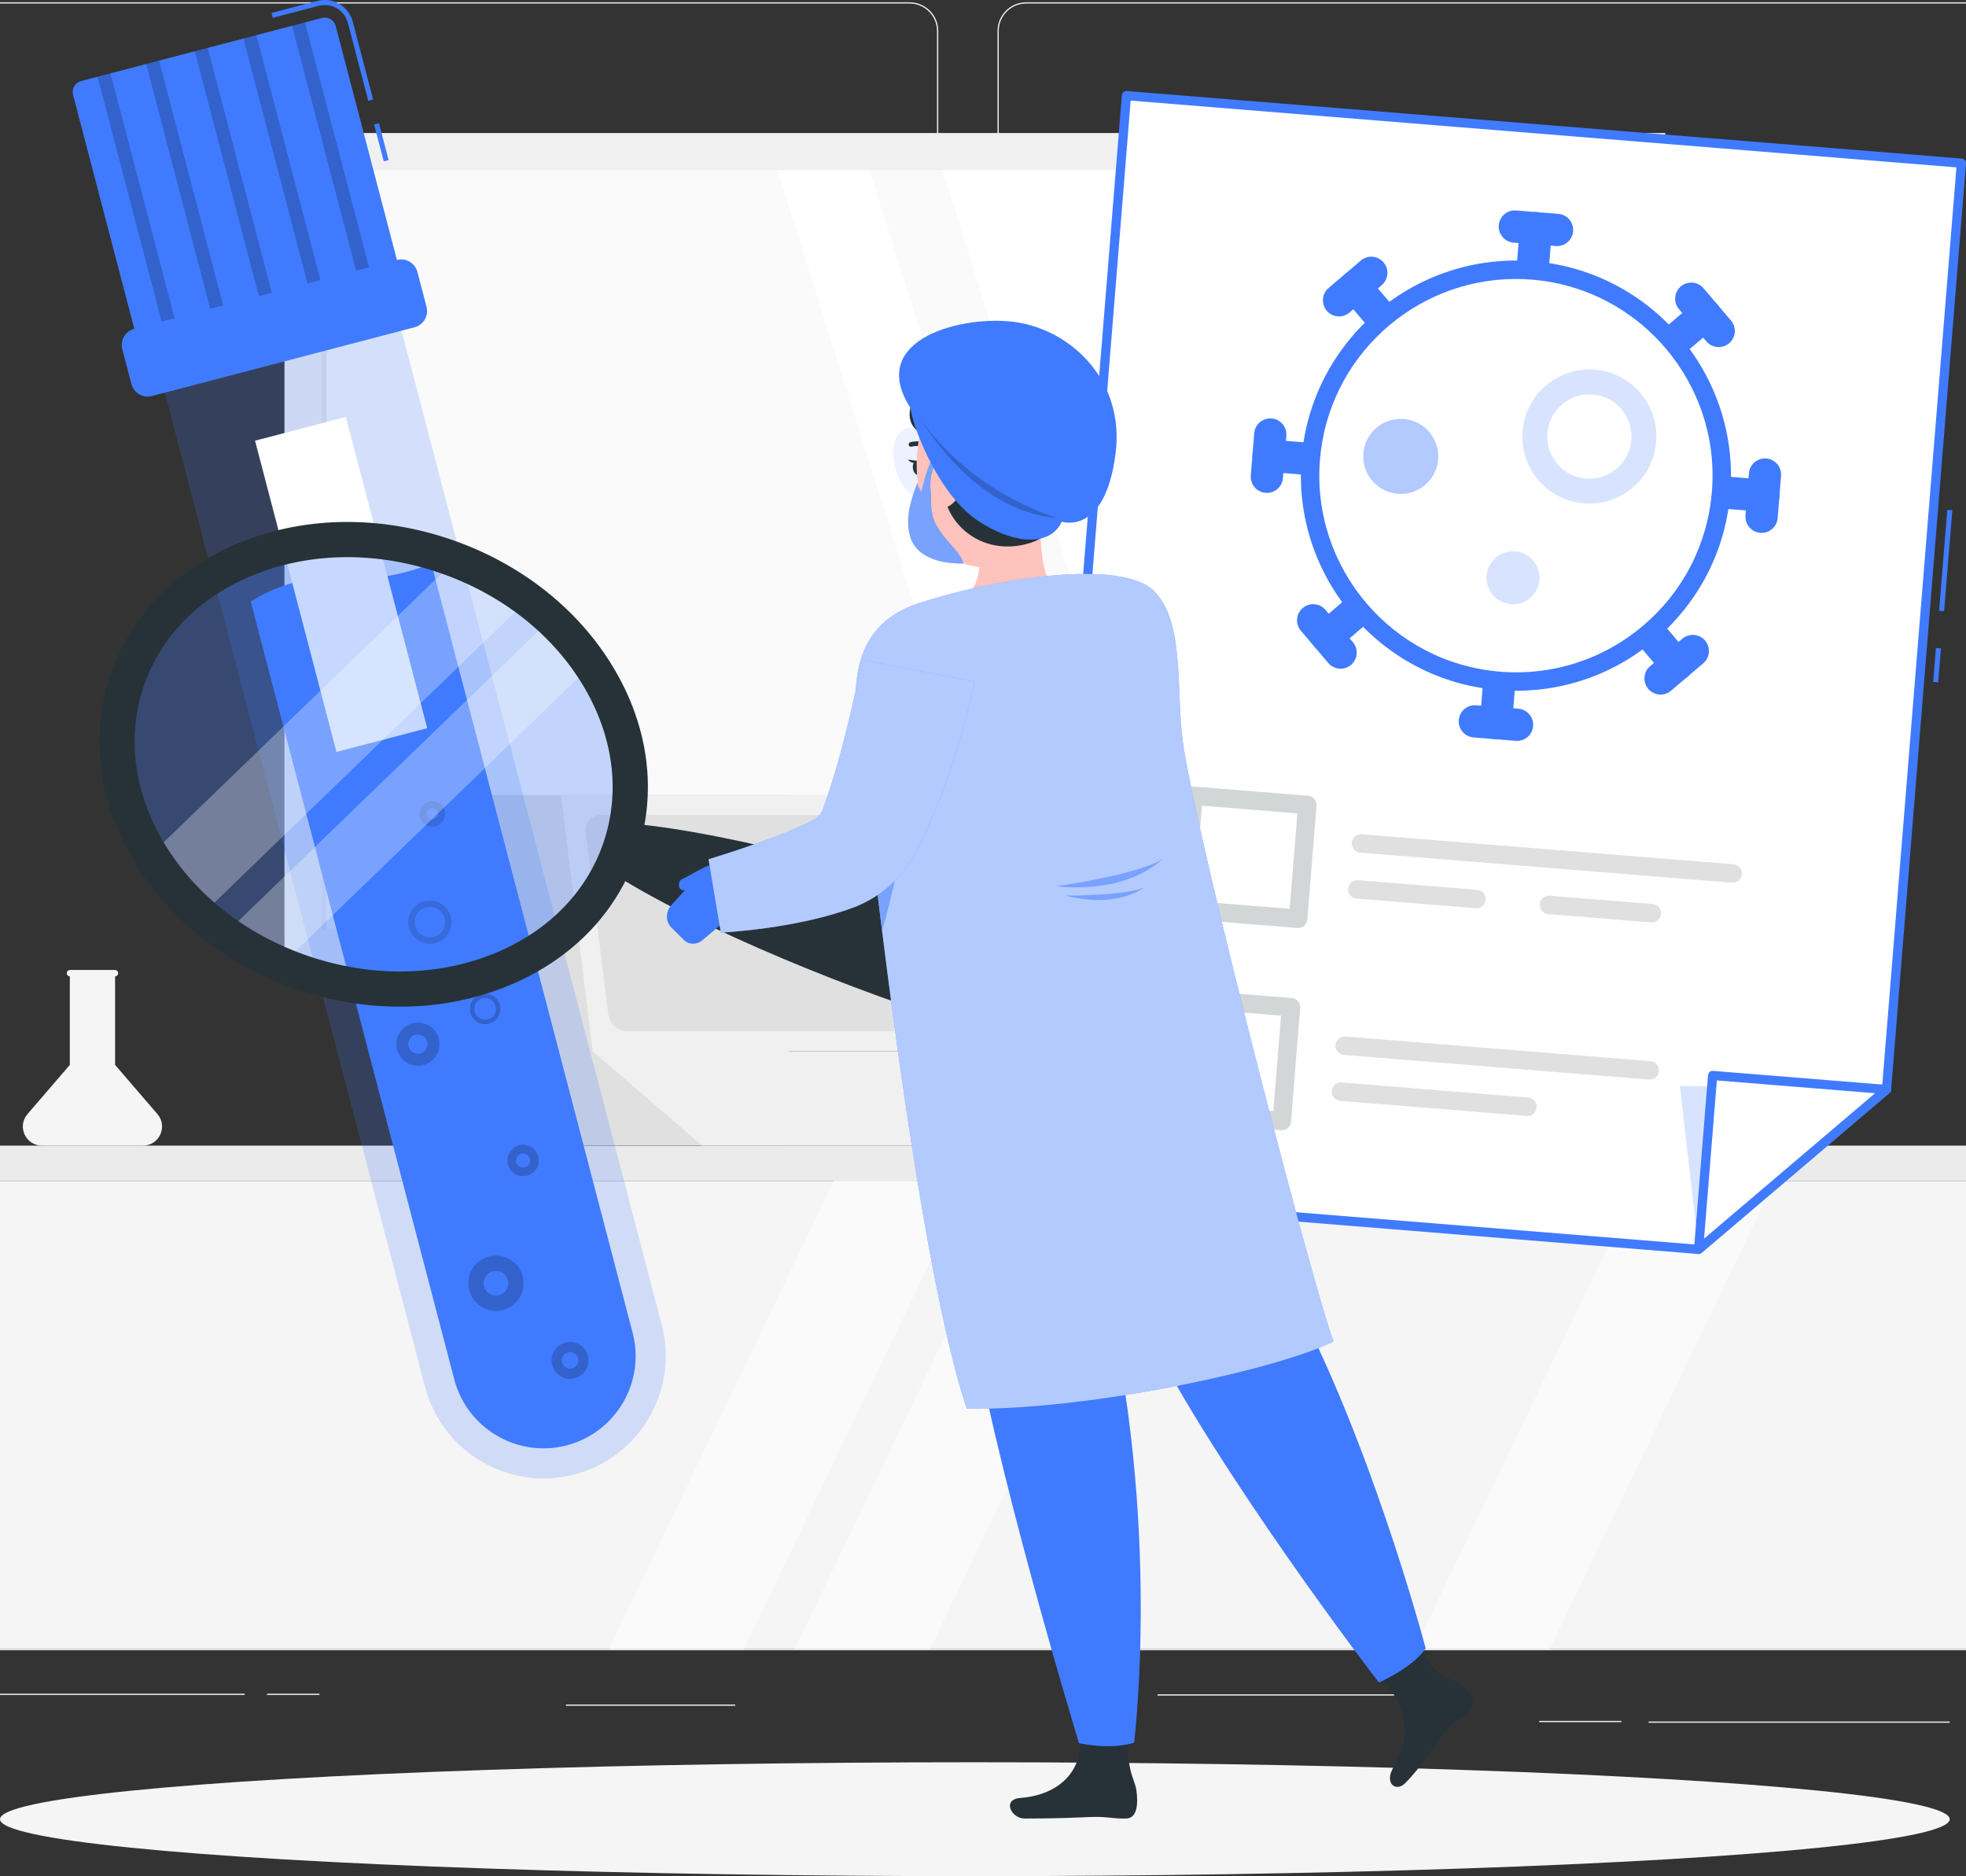 <?xml version="1.0" encoding="UTF-8" standalone="no"?>
<!-- Generator: Adobe Illustrator 27.5.0, SVG Export Plug-In . SVG Version: 6.00 Build 0)  -->

<svg
   version="1.1"
   x="0px"
   y="0px"
   viewBox="0 0 391.015 373.059"
   xml:space="preserve"
   id="svg311"
   width="391.015"
   height="373.059"
   xmlns="http://www.w3.org/2000/svg"
   xmlns:svg="http://www.w3.org/2000/svg"><rect x="0" y="0" width="391.015" height="373.059" fill="#333333" stroke="none"/><defs
   id="defs315" />
<g
   id="Background_Complete"
   transform="translate(-56.111,-54.502)">
	<g
   id="g22">
		<rect
   y="382.398"
   style="fill:#ebebeb"
   width="500"
   height="0.25"
   id="rect2"
   x="0" />
		<g
   id="g16">
			<rect
   x="384"
   y="396.814"
   style="fill:#ebebeb"
   width="59.889"
   height="0.25"
   id="rect4" />
			<rect
   x="286.333"
   y="391.403"
   style="fill:#ebebeb"
   width="52.57"
   height="0.25"
   id="rect6" />
			<rect
   x="362.237"
   y="396.689"
   style="fill:#ebebeb"
   width="16.348"
   height="0.25"
   id="rect8" />
			<rect
   x="56.111"
   y="391.278"
   style="fill:#ebebeb"
   width="48.667"
   height="0.25"
   id="rect10" />
			<rect
   x="109.224"
   y="391.278"
   style="fill:#ebebeb"
   width="10.428"
   height="0.25"
   id="rect12" />
			<rect
   x="168.681"
   y="393.431"
   style="fill:#ebebeb"
   width="33.652"
   height="0.25"
   id="rect14" />
		</g>
		<path
   style="fill:#ebebeb"
   d="M 237.014,337.8 H 43.915 c -3.147,0 -5.708,-2.561 -5.708,-5.708 V 60.66 c 0,-3.147 2.561,-5.708 5.708,-5.708 h 193.099 c 3.146,0 5.707,2.561 5.707,5.708 v 271.432 c 0,3.147 -2.561,5.708 -5.707,5.708 z M 43.915,55.203 c -3.01,0 -5.458,2.448 -5.458,5.458 v 271.432 c 0,3.01 2.448,5.458 5.458,5.458 h 193.099 c 3.009,0 5.457,-2.448 5.457,-5.458 V 60.66 c 0,-3.009 -2.448,-5.458 -5.457,-5.458 H 43.915 Z"
   id="path18" />
		<path
   style="fill:#ebebeb"
   d="M 453.31,337.8 H 260.212 c -3.147,0 -5.707,-2.561 -5.707,-5.708 V 60.66 c 0,-3.147 2.561,-5.708 5.707,-5.708 H 453.31 c 3.148,0 5.708,2.561 5.708,5.708 v 271.432 c 0.001,3.147 -2.56,5.708 -5.708,5.708 z M 260.212,55.203 c -3.009,0 -5.457,2.448 -5.457,5.458 v 271.432 c 0,3.01 2.448,5.458 5.457,5.458 H 453.31 c 3.01,0 5.458,-2.448 5.458,-5.458 V 60.66 c 0,-3.009 -2.448,-5.458 -5.458,-5.458 H 260.212 Z"
   id="path20" />
	</g>
	<rect
   x="46.889"
   y="282.3"
   style="fill:#ebebeb"
   width="406.222"
   height="7.02"
   id="rect24" />
	<g
   id="g70">
		<g
   id="g36">
			
				<rect
   x="112.686"
   y="80.954"
   transform="rotate(180,250,163.792)"
   style="fill:#f0f0f0"
   width="274.628"
   height="165.677"
   id="rect26" />
			
				<rect
   x="174.582"
   y="33.898"
   transform="rotate(90,250,163.792)"
   style="fill:#fafafa"
   width="150.836"
   height="259.788"
   id="rect28" />
			<polygon
   style="fill:#ffffff"
   points="243.599,88.374 290.936,239.21 337.817,239.21 290.481,88.374 "
   id="polygon30" />
			<polygon
   style="fill:#ffffff"
   points="210.792,88.374 258.129,239.21 276.406,239.21 229.07,88.374 "
   id="polygon32" />
			
				<rect
   x="45.159"
   y="163.321"
   transform="rotate(90,120.577,163.792)"
   style="fill:#e6e6e6"
   width="150.836"
   height="0.942"
   id="rect34" />
		</g>
		<rect
   x="50.333"
   y="289.32"
   style="fill:#f5f5f5"
   width="399.333"
   height="93.078"
   id="rect38" />
		<polygon
   style="fill:#fafafa"
   points="214.184,382.398 241.073,382.398 285.816,289.32 258.927,289.32 "
   id="polygon40" />
		<polygon
   style="fill:#fafafa"
   points="337.445,382.398 364.334,382.398 409.077,289.32 382.188,289.32 "
   id="polygon42" />
		<polygon
   style="fill:#fafafa"
   points="177.199,382.398 204.088,382.398 248.83,289.32 221.941,289.32 "
   id="polygon44" />
		<path
   style="fill:#f5f5f5"
   d="M 87.42,276.028 79,266.248 v -17.594 c 0.338,-0.017 0.611,-0.293 0.611,-0.636 0,-0.353 -0.289,-0.642 -0.642,-0.642 h -8.938 c -0.353,0 -0.642,0.289 -0.642,0.642 0,0.342 0.273,0.619 0.611,0.636 v 17.594 l -8.42,9.78 c -2.12,2.46 -0.37,6.27 2.88,6.27 h 20.08 c 3.25,0 5,-3.81 2.88,-6.27 z"
   id="path46" />
		<path
   style="fill:#f5f5f5"
   d="m 301.864,276.028 -8.42,-9.78 V 229.27 c 0.338,-0.017 0.611,-0.294 0.611,-0.636 0,-0.353 -0.289,-0.642 -0.642,-0.642 h -8.938 c -0.353,0 -0.642,0.289 -0.642,0.642 0,0.342 0.273,0.619 0.611,0.636 v 36.978 l -8.42,9.78 c -2.12,2.46 -0.37,6.27 2.88,6.27 h 20.08 c 3.25,0 5,-3.81 2.88,-6.27 z"
   id="path48" />
		<g
   id="g58">
			<polygon
   style="fill:#e0e0e0"
   points="148.833,212.565 213.014,212.565 213.014,282.246 143.333,282.246 "
   id="polygon50" />
			<polygon
   style="fill:#f0f0f0"
   points="167.678,212.565 237.359,212.565 243.681,263.565 174,263.565 "
   id="polygon52" />
			<polygon
   style="fill:#f0f0f0"
   points="195.762,282.3 265.443,282.3 243.681,263.565 174,263.565 "
   id="polygon54" />
			<path
   style="fill:#e0e0e0"
   d="m 177.082,256.162 -4.487,-36.195 c -0.233,-1.879 1.102,-3.402 2.981,-3.402 h 54.876 c 1.879,0 3.591,1.523 3.824,3.402 l 4.487,36.195 c 0.233,1.879 -1.102,3.402 -2.981,3.402 h -54.876 c -1.879,10e-4 -3.591,-1.523 -3.824,-3.402 z"
   id="path56" />
		</g>
		<g
   id="g68">
			<polygon
   style="fill:#e0e0e0"
   points="413.867,224.688 360.844,224.688 360.844,282.255 418.41,282.255 "
   id="polygon60" />
			<polygon
   style="fill:#f0f0f0"
   points="398.299,224.688 340.732,224.688 335.509,266.822 393.075,266.822 "
   id="polygon62" />
			<polygon
   style="fill:#f0f0f0"
   points="375.097,282.3 317.53,282.3 335.509,266.822 393.075,266.822 "
   id="polygon64" />
			<path
   style="fill:#e0e0e0"
   d="m 390.529,260.706 3.707,-29.902 c 0.193,-1.552 -0.91,-2.811 -2.462,-2.811 h -45.336 c -1.552,0 -2.967,1.258 -3.159,2.811 l -3.707,29.902 c -0.192,1.552 0.91,2.811 2.462,2.811 h 45.336 c 1.552,0 2.966,-1.258 3.159,-2.811 z"
   id="path66" />
		</g>
	</g>
</g>
<g
   id="Background_Simple"
   style="display:none"
   transform="translate(-56.111,-54.502)">
	<g
   style="display:inline"
   id="g77">
		<path
   style="fill:#407bff"
   d="m 68.26,223.216 c -60.206,102.659 62.742,201.975 149.564,135.003 27.002,-20.828 24.949,-62.604 56.271,-83.818 31.94,-21.632 77.221,-12.464 110.917,-31.891 C 463.565,197.219 439.158,88.24 357.612,54.709 266.024,17.05 111.383,149.685 68.26,223.216 Z"
   id="path73" />
		<path
   style="opacity:0.9;fill:#ffffff"
   d="m 68.26,223.216 c -60.206,102.659 62.742,201.975 149.564,135.003 27.002,-20.828 24.949,-62.604 56.271,-83.818 31.94,-21.632 77.221,-12.464 110.917,-31.891 C 463.565,197.219 439.158,88.24 357.612,54.709 266.024,17.05 111.383,149.685 68.26,223.216 Z"
   id="path75" />
	</g>
</g>
<g
   id="Shadow_1_"
   transform="translate(-56.111,-54.502)">
	<ellipse
   id="_x3C_Path_x3E__102_"
   style="fill:#f5f5f5"
   cx="250"
   cy="416.238"
   rx="193.889"
   ry="11.323" />
</g>
<g
   id="Sample_Tube"
   transform="translate(-56.111,-54.502)">
	<g
   id="g150">
		<path
   style="opacity:0.2;fill:#407bff"
   d="m 87.001,125.324 53.657,205 c 3.389,12.947 16.755,20.768 29.702,17.379 v 0 c 12.947,-3.389 20.768,-16.755 17.379,-29.702 l -53.658,-205 z"
   id="path82" />
		<path
   style="fill:#407bff"
   d="m 168.842,341.899 c -9.78,2.56 -19.819,-3.314 -22.378,-13.094 L 105.974,174.11 c 0,0 8.185,-5.588 17.736,-4.642 9.551,0.946 18.186,-2.922 18.186,-2.922 l 40.04,152.975 c 2.559,9.779 -3.315,19.818 -13.094,22.378 z"
   id="path84" />
		<g
   id="g90">
			<path
   style="opacity:0.2"
   d="m 143.524,262.125 c 0,2.37 -1.921,4.292 -4.292,4.292 -2.37,0 -4.292,-1.922 -4.292,-4.292 0,-2.37 1.921,-4.292 4.292,-4.292 2.371,0 4.292,1.922 4.292,4.292 z"
   id="path86" />
			<path
   style="fill:#407bff"
   d="m 141.149,262.125 c 0,1.059 -0.858,1.917 -1.917,1.917 -1.059,0 -1.917,-0.858 -1.917,-1.917 0,-1.058 0.858,-1.917 1.917,-1.917 1.059,0 1.917,0.858 1.917,1.917 z"
   id="path88" />
		</g>
		<g
   id="g96">
			<path
   style="opacity:0.2"
   d="m 144.642,216.333 c 0,1.406 -1.139,2.545 -2.545,2.545 -1.406,0 -2.545,-1.139 -2.545,-2.545 0,-1.406 1.139,-2.545 2.545,-2.545 1.406,0 2.545,1.14 2.545,2.545 z"
   id="path92" />
			<path
   style="fill:#407bff"
   d="m 143.234,216.333 c 0,0.628 -0.509,1.137 -1.137,1.137 -0.628,0 -1.137,-0.509 -1.137,-1.137 0,-0.628 0.509,-1.137 1.137,-1.137 0.628,0.001 1.137,0.509 1.137,1.137 z"
   id="path94" />
		</g>
		<g
   id="g102">
			<circle
   style="opacity:0.2"
   cx="154.747"
   cy="309.667"
   r="5.5"
   id="circle98" />
			<circle
   style="fill:#407bff"
   cx="154.747"
   cy="309.667"
   r="2.456"
   id="circle100" />
		</g>
		<g
   id="g108">
			<circle
   style="opacity:0.2"
   cx="160.149"
   cy="285.25"
   r="3.125"
   id="circle104" />
			<path
   style="fill:#407bff"
   d="m 161.545,285.25 c 0,0.771 -0.625,1.396 -1.396,1.396 -0.771,0 -1.396,-0.625 -1.396,-1.396 0,-0.771 0.625,-1.396 1.396,-1.396 0.771,0 1.396,0.625 1.396,1.396 z"
   id="path106" />
		</g>
		<g
   id="g114">
			<circle
   style="opacity:0.2"
   cx="169.489"
   cy="325.007"
   r="3.674"
   id="circle110" />
			<path
   style="fill:#407bff"
   d="m 171.13,325.007 c 0,0.906 -0.734,1.641 -1.641,1.641 -0.907,0 -1.641,-0.734 -1.641,-1.641 0,-0.907 0.735,-1.641 1.641,-1.641 0.906,0 1.641,0.735 1.641,1.641 z"
   id="path112" />
		</g>
		<g
   id="g120">
			<path
   style="opacity:0.2"
   d="m 145.899,237.868 c 0,2.37 -1.921,4.292 -4.292,4.292 -2.37,0 -4.292,-1.921 -4.292,-4.292 0,-2.37 1.921,-4.292 4.292,-4.292 2.371,0 4.292,1.922 4.292,4.292 z"
   id="path116" />
			<path
   style="fill:#407bff"
   d="m 144.642,237.868 c 0,1.676 -1.359,3.035 -3.035,3.035 -1.676,0 -3.035,-1.359 -3.035,-3.035 0,-1.676 1.359,-3.035 3.035,-3.035 1.676,0 3.035,1.359 3.035,3.035 z"
   id="path118" />
		</g>
		<g
   id="g126">
			<path
   style="opacity:0.2"
   d="m 155.635,255.111 c 0,1.676 -1.359,3.035 -3.035,3.035 -1.676,0 -3.035,-1.359 -3.035,-3.035 0,-1.676 1.359,-3.035 3.035,-3.035 1.677,0 3.035,1.359 3.035,3.035 z"
   id="path122" />
			<path
   style="fill:#407bff"
   d="m 154.747,255.111 c 0,1.185 -0.961,2.146 -2.146,2.146 -1.185,0 -2.146,-0.961 -2.146,-2.146 0,-1.185 0.961,-2.146 2.146,-2.146 1.185,0 2.146,0.961 2.146,2.146 z"
   id="path124" />
		</g>
		
			<rect
   x="114.713"
   y="138.758"
   transform="matrix(0.967,-0.253,0.253,0.967,-39.196,36.975)"
   style="fill:#ffffff"
   width="18.667"
   height="64"
   id="rect128" />
		<g
   id="g146">
			
				<rect
   x="131.533"
   y="79.006"
   transform="matrix(0.967,-0.253,0.253,0.967,-16.663,36.136)"
   style="fill:#407bff"
   width="1"
   height="7.58"
   id="rect130" />
			<path
   style="fill:#407bff"
   d="m 129.356,74.542 -4.055,-15.493 c -0.547,-2.088 -2.436,-3.547 -4.593,-3.547 -0.405,0 -0.81,0.052 -1.205,0.155 l -9.132,2.39 -0.253,-0.967 9.132,-2.39 c 0.476,-0.125 0.967,-0.188 1.457,-0.188 2.612,0 4.899,1.766 5.561,4.294 l 4.055,15.493 z"
   id="path132" />
			<path
   style="fill:#407bff"
   d="M 135.986,109.746 83.746,123.42 70.643,73.356 c -0.315,-1.202 0.405,-2.432 1.607,-2.746 l 47.887,-12.534 c 1.202,-0.315 2.432,0.405 2.746,1.607 z"
   id="path134" />
			
				<rect
   x="101.696"
   y="63.463"
   transform="matrix(0.967,-0.253,0.253,0.967,-19.548,29.035)"
   style="opacity:0.2"
   width="2.667"
   height="54"
   id="rect136" />
			
				<rect
   x="111.37"
   y="60.93"
   transform="matrix(0.967,-0.253,0.253,0.967,-18.592,31.403)"
   style="opacity:0.2"
   width="2.667"
   height="54"
   id="rect138" />
			
				<rect
   x="121.045"
   y="58.398"
   transform="matrix(0.967,-0.253,0.253,0.967,-17.637,33.775)"
   style="opacity:0.2"
   width="2.667"
   height="54"
   id="rect140" />
			
				<rect
   x="92.022"
   y="65.995"
   transform="matrix(0.967,-0.253,0.253,0.967,-20.506,26.672)"
   style="opacity:0.2"
   width="2.667"
   height="54"
   id="rect142" />
			
				<rect
   x="82.348"
   y="68.527"
   transform="matrix(0.967,-0.253,0.253,0.967,-21.46,24.301)"
   style="opacity:0.2"
   width="2.667"
   height="54"
   id="rect144" />
		</g>
		<path
   style="fill:#407bff"
   d="m 135.058,106.199 -52.24,13.674 c -1.781,0.466 -2.847,2.288 -2.381,4.069 l 1.815,6.933 c 0.466,1.781 2.288,2.847 4.069,2.381 l 52.24,-13.674 c 1.781,-0.466 2.847,-2.288 2.381,-4.069 l -1.815,-6.933 c -0.466,-1.782 -2.288,-2.847 -4.069,-2.381 z"
   id="path148" />
	</g>
</g>
<g
   id="Test"
   transform="translate(-56.111,-54.502)">
	<g
   id="g231">
		
			<rect
   x="437.756"
   y="186.296"
   transform="matrix(0.081,-0.997,0.997,0.081,219.402,611.452)"
   style="fill:#407bff"
   width="6.784"
   height="1"
   id="rect153" />
		
			<rect
   x="432.763"
   y="165.486"
   transform="matrix(0.081,-0.997,0.997,0.081,241.733,594.016)"
   style="fill:#407bff"
   width="20.135"
   height="1"
   id="rect155" />
		<g
   id="g161">
			<polygon
   style="fill:#ffffff"
   points="393.938,302.934 431.318,271.146 446.209,86.944 280.148,73.519 262.461,292.306 "
   id="polygon157" />
			<path
   style="fill:#407bff"
   d="m 393.944,303.851 c -0.026,0 -0.054,-10e-4 -0.08,-0.003 L 262.387,293.219 c -0.242,-0.02 -0.467,-0.135 -0.624,-0.32 -0.158,-0.185 -0.236,-0.425 -0.216,-0.668 L 279.234,73.444 c 0.041,-0.505 0.49,-0.879 0.987,-0.84 L 446.283,86.03 c 0.505,0.041 0.88,0.483 0.84,0.987 l -14.891,184.202 c -0.02,0.242 -0.134,0.467 -0.32,0.624 l -37.381,31.789 c -0.164,0.141 -0.372,0.217 -0.587,0.219 z M 263.448,291.466 393.633,301.99 430.435,270.693 445.222,87.783 280.988,74.507 Z"
   id="path159" />
		</g>
		<polygon
   style="opacity:0.2;fill:#407bff"
   points="431.318,271.146 390.219,270.418 393.938,302.934 "
   id="polygon163" />
		<g
   id="g169">
			<polygon
   style="fill:#ffffff"
   points="431.318,271.146 396.734,268.35 393.938,302.934 "
   id="polygon165" />
			<path
   style="fill:#407bff"
   d="m 393.944,303.851 c -0.145,10e-4 -0.29,-0.032 -0.424,-0.101 -0.329,-0.169 -0.525,-0.52 -0.496,-0.89 l 2.795,-34.585 c 0.02,-0.242 0.134,-0.467 0.32,-0.624 0.184,-0.157 0.424,-0.236 0.667,-0.215 l 34.585,2.796 c 0.369,0.03 0.685,0.279 0.798,0.632 0.114,0.353 0.004,0.739 -0.278,0.98 l -37.381,31.789 c -0.166,0.142 -0.375,0.216 -0.586,0.218 z m 3.629,-34.514 -2.543,31.466 34.009,-28.922 z"
   id="path167" />
		</g>
		<g
   id="g215">
			<path
   style="fill:#407bff"
   d="m 360.938,111.484 c -0.095,0.001 -0.189,-0.003 -0.285,-0.011 -1.766,-0.143 -3.082,-1.69 -2.939,-3.456 l 0.678,-8.391 c 0.143,-1.766 1.701,-3.08 3.456,-2.939 1.766,0.143 3.081,1.69 2.939,3.456 l -0.678,8.39 c -0.135,1.672 -1.527,2.939 -3.171,2.951 z"
   id="path171" />
			<path
   style="fill:#407bff"
   d="m 365.812,103.433 c -0.095,10e-4 -0.189,-0.003 -0.285,-0.01 l -8.391,-0.678 c -1.766,-0.143 -3.081,-1.69 -2.939,-3.456 0.143,-1.766 1.698,-3.081 3.456,-2.939 l 8.391,0.678 c 1.766,0.143 3.081,1.69 2.939,3.456 -0.135,1.669 -1.526,2.937 -3.171,2.949 z"
   id="path173" />
			<path
   style="fill:#407bff"
   d="m 353.663,201.484 c -0.095,0.001 -0.189,-0.003 -0.285,-0.01 -1.766,-0.143 -3.081,-1.69 -2.939,-3.456 l 0.677,-8.391 c 0.143,-1.766 1.703,-3.08 3.456,-2.939 1.766,0.142 3.081,1.69 2.939,3.455 l -0.677,8.391 c -0.135,1.671 -1.526,2.939 -3.171,2.95 z"
   id="path175" />
			<path
   style="fill:#407bff"
   d="m 357.858,201.823 c -0.095,0.001 -0.19,-0.003 -0.285,-0.011 l -8.391,-0.678 c -1.766,-0.143 -3.082,-1.69 -2.939,-3.456 0.143,-1.766 1.703,-3.081 3.456,-2.939 l 8.391,0.678 c 1.766,0.143 3.082,1.69 2.939,3.456 -0.135,1.671 -1.526,2.939 -3.171,2.95 z"
   id="path177" />
			<path
   style="fill:#407bff"
   d="m 406.835,156.266 c -0.095,0.001 -0.19,-0.003 -0.285,-0.01 l -8.391,-0.678 c -1.766,-0.143 -3.082,-1.69 -2.939,-3.456 0.143,-1.766 1.702,-3.08 3.456,-2.939 l 8.391,0.678 c 1.766,0.143 3.081,1.69 2.939,3.456 -0.135,1.669 -1.527,2.937 -3.171,2.949 z"
   id="path179" />
			<path
   style="fill:#407bff"
   d="m 406.496,160.461 c -0.095,10e-4 -0.189,-0.003 -0.285,-0.01 -1.766,-0.143 -3.082,-1.69 -2.939,-3.456 l 0.678,-8.391 c 0.143,-1.766 1.697,-3.081 3.456,-2.939 1.766,0.143 3.081,1.69 2.939,3.456 l -0.678,8.391 c -0.135,1.67 -1.527,2.937 -3.171,2.949 z"
   id="path181" />
			<path
   style="fill:#407bff"
   d="m 316.834,148.99 c -0.095,0.001 -0.19,-0.003 -0.285,-0.011 l -8.39,-0.678 c -1.766,-0.143 -3.081,-1.69 -2.939,-3.456 0.143,-1.766 1.699,-3.08 3.456,-2.939 l 8.39,0.678 c 1.766,0.143 3.081,1.69 2.939,3.456 -0.135,1.671 -1.526,2.939 -3.171,2.95 z"
   id="path183" />
			<path
   style="fill:#407bff"
   d="m 308.105,152.507 c -0.095,0.001 -0.19,-0.003 -0.285,-0.01 -1.766,-0.143 -3.081,-1.69 -2.939,-3.456 l 0.679,-8.391 c 0.143,-1.766 1.697,-3.081 3.456,-2.939 1.766,0.143 3.081,1.69 2.939,3.456 l -0.678,8.391 c -0.136,1.67 -1.527,2.937 -3.172,2.949 z"
   id="path185" />
			<path
   style="fill:#407bff"
   d="m 331.117,121.103 c -0.916,0.007 -1.829,-0.377 -2.468,-1.129 l -5.454,-6.413 c -1.148,-1.349 -0.985,-3.374 0.365,-4.522 1.349,-1.148 3.375,-0.984 4.521,0.365 l 5.454,6.413 c 1.148,1.349 0.985,3.374 -0.365,4.522 -0.597,0.508 -1.326,0.759 -2.053,0.764 z"
   id="path187" />
			<path
   style="fill:#407bff"
   d="m 322.457,117.417 c -0.916,0.007 -1.829,-0.377 -2.468,-1.13 -1.148,-1.35 -0.984,-3.374 0.365,-4.522 l 6.412,-5.453 c 1.349,-1.148 3.375,-0.984 4.521,0.365 1.148,1.35 0.984,3.374 -0.365,4.522 l -6.412,5.453 c -0.597,0.509 -1.327,0.76 -2.053,0.765 z"
   id="path189" />
			<path
   style="fill:#407bff"
   d="m 389.612,189.887 c -0.916,0.007 -1.829,-0.377 -2.468,-1.13 l -5.453,-6.413 c -1.148,-1.35 -0.984,-3.374 0.365,-4.522 1.349,-1.148 3.375,-0.984 4.521,0.366 l 5.453,6.413 c 1.148,1.35 0.984,3.374 -0.365,4.522 -0.597,0.508 -1.327,0.759 -2.053,0.764 z"
   id="path191" />
			<path
   style="fill:#407bff"
   d="m 386.405,192.614 c -0.916,0.007 -1.829,-0.377 -2.468,-1.13 -1.148,-1.35 -0.984,-3.374 0.365,-4.522 l 6.412,-5.453 c 1.349,-1.148 3.375,-0.984 4.521,0.365 1.148,1.35 0.984,3.374 -0.365,4.522 l -6.412,5.453 c -0.596,0.509 -1.326,0.76 -2.053,0.765 z"
   id="path193" />
			<path
   style="fill:#407bff"
   d="m 388.824,125.768 c -0.916,0.007 -1.829,-0.377 -2.468,-1.13 -1.148,-1.35 -0.984,-3.374 0.365,-4.522 l 6.412,-5.453 c 1.349,-1.148 3.375,-0.984 4.521,0.366 1.148,1.35 0.984,3.374 -0.365,4.522 l -6.412,5.453 c -0.597,0.508 -1.327,0.759 -2.053,0.764 z"
   id="path195" />
			<path
   style="fill:#407bff"
   d="m 397.963,123.521 c -0.916,0.007 -1.829,-0.377 -2.468,-1.13 l -5.454,-6.413 c -1.148,-1.349 -0.985,-3.374 0.365,-4.522 1.348,-1.148 3.375,-0.984 4.521,0.365 l 5.454,6.413 c 1.148,1.35 0.985,3.374 -0.365,4.522 -0.597,0.509 -1.326,0.76 -2.053,0.765 z"
   id="path197" />
			<path
   style="fill:#407bff"
   d="m 320.039,184.263 c -0.916,0.007 -1.829,-0.377 -2.468,-1.13 -1.148,-1.35 -0.984,-3.374 0.365,-4.522 l 6.413,-5.453 c 1.349,-1.148 3.375,-0.984 4.521,0.366 1.148,1.35 0.984,3.374 -0.365,4.522 l -6.412,5.453 c -0.597,0.508 -1.327,0.759 -2.054,0.764 z"
   id="path199" />
			<path
   style="fill:#407bff"
   d="m 322.765,187.469 c -0.916,0.007 -1.829,-0.377 -2.468,-1.13 l -5.453,-6.413 c -1.148,-1.35 -0.984,-3.374 0.365,-4.522 1.348,-1.148 3.375,-0.984 4.521,0.366 l 5.453,6.413 c 1.148,1.35 0.984,3.374 -0.365,4.522 -0.596,0.508 -1.326,0.759 -2.053,0.764 z"
   id="path201" />
			<g
   id="g207">
				
					<circle
   transform="matrix(0.762,-0.648,0.648,0.762,-11.39,267.186)"
   style="fill:#ffffff"
   cx="357.613"
   cy="149.081"
   id="ellipse203"
   r="40.938" />
				<path
   style="fill:#407bff"
   d="m 357.992,191.854 c -1.27,0.009 -2.545,-0.038 -3.826,-0.141 -23.506,-1.9 -41.085,-22.571 -39.185,-46.078 1.902,-23.507 22.566,-41.087 46.079,-39.185 23.506,1.9 41.085,22.571 39.185,46.078 l -1.827,-0.148 1.827,0.148 c -0.921,11.387 -6.221,21.735 -14.923,29.136 -7.726,6.568 -17.311,10.119 -27.33,10.19 z m -0.687,-81.878 c -20.026,0.143 -37.026,15.623 -38.67,35.954 -1.737,21.492 14.335,40.391 35.827,42.129 10.408,0.841 20.527,-2.421 28.484,-9.188 7.957,-6.767 12.802,-16.227 13.644,-26.639 1.737,-21.492 -14.335,-40.391 -35.827,-42.129 -1.161,-0.094 -2.314,-0.135 -3.458,-0.127 z"
   id="path205" />
			</g>
			<path
   style="opacity:0.2;fill:#407bff"
   d="m 372.337,154.639 c -0.396,0.003 -0.793,-0.012 -1.192,-0.044 -7.329,-0.592 -12.808,-7.036 -12.217,-14.364 0.594,-7.329 7.037,-12.807 14.365,-12.215 3.549,0.287 6.775,1.939 9.082,4.652 2.308,2.713 3.42,6.162 3.133,9.712 -0.287,3.549 -1.939,6.775 -4.652,9.082 -2.408,2.048 -5.396,3.155 -8.519,3.177 z m -0.184,-21.711 c -4.29,0.031 -7.932,3.347 -8.284,7.703 -0.372,4.604 3.071,8.653 7.675,9.025 2.239,0.18 4.398,-0.519 6.102,-1.968 1.704,-1.45 2.743,-3.476 2.922,-5.707 0,0 0,0 0,0 0.181,-2.23 -0.518,-4.397 -1.967,-6.102 -1.45,-1.705 -3.477,-2.743 -5.707,-2.923 -0.249,-0.021 -0.496,-0.03 -0.741,-0.028 z"
   id="path209" />
			<path
   style="opacity:0.4;fill:#407bff"
   d="m 342.147,145.852 c -0.332,4.109 -3.932,7.171 -8.042,6.839 -4.109,-0.332 -7.171,-3.933 -6.839,-8.042 0.332,-4.109 3.932,-7.171 8.042,-6.839 4.11,0.333 7.172,3.933 6.839,8.042 z"
   id="path211" />
			<path
   style="opacity:0.2;fill:#407bff"
   d="m 362.29,169.809 c -0.234,2.901 -2.777,5.063 -5.678,4.829 -2.901,-0.235 -5.063,-2.777 -4.829,-5.678 0.235,-2.901 2.777,-5.063 5.678,-4.829 2.901,0.234 5.063,2.777 4.829,5.678 z"
   id="path213" />
		</g>
		<path
   style="opacity:0.2;fill:#263238"
   d="m 314.309,239.027 c -0.054,0 -0.107,-10e-4 -0.161,-0.006 l -22.636,-1.83 c -0.485,-0.039 -0.934,-0.269 -1.249,-0.639 -0.314,-0.37 -0.469,-0.851 -0.431,-1.335 l 1.831,-22.636 c 0.082,-1.009 0.957,-1.764 1.975,-1.679 l 22.635,1.83 c 1.009,0.082 1.761,0.966 1.679,1.975 l -1.83,22.636 c -0.04,0.484 -0.27,0.934 -0.64,1.249 -0.327,0.278 -0.744,0.432 -1.173,0.435 z m -20.675,-5.342 18.982,1.535 1.534,-18.981 -18.981,-1.535 z"
   id="path217" />
		<path
   style="fill:#e0e0e0"
   d="m 400.749,230.025 c -0.054,0 -0.108,-0.001 -0.163,-0.006 l -73.935,-5.977 c -1.008,-0.082 -1.761,-0.966 -1.679,-1.975 0.082,-1.009 0.962,-1.764 1.975,-1.679 l 73.935,5.977 c 1.008,0.082 1.761,0.966 1.679,1.975 -0.077,0.954 -0.873,1.679 -1.812,1.685 z"
   id="path219" />
		<path
   style="fill:#e0e0e0"
   d="m 349.774,235.1 c -0.054,0 -0.108,-0.002 -0.163,-0.006 l -23.699,-1.916 c -1.008,-0.081 -1.761,-0.966 -1.679,-1.975 0.082,-1.009 0.962,-1.763 1.975,-1.679 l 23.699,1.916 c 1.008,0.081 1.761,0.966 1.679,1.975 -0.077,0.953 -0.873,1.678 -1.812,1.685 z"
   id="path221" />
		<path
   style="fill:#e0e0e0"
   d="m 384.661,237.92 c -0.054,0 -0.108,-0.002 -0.163,-0.006 l -20.455,-1.654 c -1.008,-0.081 -1.761,-0.966 -1.679,-1.975 0.082,-1.009 0.964,-1.764 1.975,-1.679 l 20.455,1.654 c 1.008,0.081 1.761,0.966 1.679,1.975 -0.077,0.954 -0.872,1.678 -1.812,1.685 z"
   id="path223" />
		<path
   style="opacity:0.2;fill:#263238"
   d="m 311.058,279.245 c -0.054,0 -0.107,-0.002 -0.161,-0.006 l -22.636,-1.83 c -0.485,-0.039 -0.934,-0.269 -1.249,-0.639 -0.314,-0.37 -0.469,-0.851 -0.43,-1.335 l 1.831,-22.636 c 0.082,-1.009 0.965,-1.764 1.975,-1.679 l 22.635,1.83 c 1.008,0.082 1.761,0.966 1.679,1.975 l -1.83,22.635 c -0.039,0.485 -0.27,0.934 -0.639,1.249 -0.33,0.279 -0.747,0.433 -1.175,0.436 z m -20.675,-5.342 18.982,1.535 1.534,-18.981 -18.981,-1.535 z"
   id="path225" />
		<path
   style="fill:#e0e0e0"
   d="m 384.235,269.171 c -0.054,0 -0.108,-0.002 -0.163,-0.006 L 323.4,264.26 c -1.009,-0.081 -1.761,-0.966 -1.679,-1.975 0.082,-1.009 0.961,-1.764 1.975,-1.679 l 60.672,4.905 c 1.009,0.081 1.761,0.966 1.679,1.975 -0.077,0.954 -0.873,1.678 -1.812,1.685 z"
   id="path227" />
		<path
   style="fill:#e0e0e0"
   d="m 359.922,276.401 c -0.054,0 -0.108,-0.002 -0.163,-0.006 l -37.098,-2.999 c -1.008,-0.081 -1.761,-0.966 -1.679,-1.975 0.082,-1.009 0.961,-1.763 1.975,-1.679 l 37.098,2.999 c 1.008,0.082 1.761,0.966 1.679,1.975 -0.077,0.954 -0.873,1.678 -1.812,1.685 z"
   id="path229" />
	</g>
</g>
<g
   id="Character_1_"
   transform="translate(-56.111,-54.502)">
	<g
   id="g308">
		<g
   id="g244">
			
				<ellipse
   transform="matrix(0.322,-0.947,0.947,0.322,-107.028,263.594)"
   style="opacity:0.3;fill:#407bff"
   cx="130.423"
   cy="206.482"
   rx="43.775"
   ry="51.79"
   id="ellipse234" />
			
				<rect
   x="115.309"
   y="156.32"
   transform="matrix(0.695,0.719,-0.719,0.695,181.039,-27.679)"
   style="opacity:0.3;fill:#ffffff"
   width="15.644"
   height="86.281"
   id="rect236" />
			
				<rect
   x="131.662"
   y="168.794"
   transform="matrix(0.695,0.719,-0.719,0.695,195.197,-34.092)"
   style="opacity:0.3;fill:#ffffff"
   width="12.208"
   height="88.283"
   id="rect238" />
			<path
   style="fill:#263238"
   d="m 135.653,254.676 c -6.782,0 -13.694,-1.142 -20.43,-3.429 -13.881,-4.713 -25.398,-13.742 -32.428,-25.424 -7.145,-11.872 -8.823,-25.053 -4.727,-37.117 4.096,-12.064 13.454,-21.498 26.35,-26.565 12.69,-4.986 27.323,-5.136 41.204,-0.423 13.881,4.713 25.398,13.743 32.428,25.424 7.145,11.871 8.823,25.053 4.727,37.117 -4.096,12.064 -13.454,21.498 -26.35,26.565 -6.532,2.567 -13.579,3.852 -20.774,3.852 z m -10.462,-89.389 c -6.323,0 -12.5,1.124 -18.213,3.368 -10.946,4.301 -18.859,12.221 -22.282,22.301 -3.422,10.08 -1.968,21.181 4.096,31.257 6.178,10.266 16.364,18.223 28.681,22.405 12.317,4.182 25.242,4.072 36.393,-0.31 10.946,-4.301 18.859,-12.221 22.282,-22.301 3.422,-10.08 1.968,-21.181 -4.096,-31.257 -6.178,-10.266 -16.364,-18.223 -28.681,-22.405 v 0 c -6.007,-2.04 -12.159,-3.058 -18.18,-3.058 z"
   id="path240" />
			<path
   style="fill:#263238"
   d="m 183.21,218.414 c 6.904,0.727 13.621,2.001 20.296,3.402 6.668,1.42 13.259,3.066 19.799,4.866 6.544,1.785 13.023,3.764 19.459,5.867 3.191,1.132 6.512,1.881 9.478,3.674 1.492,0.871 2.909,1.963 4.246,3.288 0.669,0.663 1.315,1.391 1.929,2.216 0.617,0.814 1.202,1.725 1.727,2.81 1.928,3.98 0.29,8.766 -3.649,10.745 -1.077,0.541 -2.095,0.907 -3.081,1.177 -0.989,0.281 -1.945,0.464 -2.879,0.583 -1.868,0.236 -3.656,0.239 -5.37,0.022 -3.445,-0.384 -6.535,-1.811 -9.756,-2.856 -6.386,-2.251 -12.73,-4.626 -19.008,-7.194 -6.283,-2.554 -12.514,-5.262 -18.668,-8.195 -6.148,-2.953 -12.253,-6.032 -18.171,-9.659 -2.739,-1.679 -3.599,-5.26 -1.921,-8 1.209,-1.974 3.411,-2.97 5.569,-2.746 z"
   id="path242" />
		</g>
		<path
   style="opacity:0.1;fill:#407bff"
   d="m 243.974,147.571 c 0.714,4.088 -0.958,7.137 -3.734,6.812 -2.777,-0.326 -5.607,-3.903 -6.322,-7.991 -0.714,-4.087 0.958,-7.137 3.734,-6.811 2.777,0.325 5.607,3.902 6.322,7.99 z"
   id="path246" />
		<path
   style="fill:#263238"
   d="m 259.031,412.011 c 8.273,-0.637 12.466,-5.942 11.82,-11.902 -0.356,-3.285 10.169,-4.358 10.169,-4.358 -1.552,10.384 0.724,12.059 1.106,14.728 0.384,2.681 0.172,5.57 -2.015,5.625 -2.62,0.066 -3.806,-0.434 -7.064,-0.308 -3.809,0.148 -6.377,0.297 -13.132,0.308 -2.7,0.005 -4.564,-3.809 -0.884,-4.093 z"
   id="path248" />
		<path
   style="fill:#263238"
   d="m 333.216,405.984 c 4.895,-8.373 0.876,-13.878 -2.661,-18.429 -2.086,-2.684 7.94,-6.093 7.94,-6.093 2.504,6.287 5.012,6.203 7.501,7.602 2.5,1.405 3.928,3.691 2.558,5.382 -1.641,2.026 -3.101,1.85 -5.044,4.436 -2.272,3.022 -4.692,6.906 -7.873,10.146 -1.889,1.927 -4.253,0.092 -2.421,-3.044 z"
   id="path250" />
		<path
   style="fill:#407bff"
   d="m 237.139,236.728 c 0,0 1.394,41.967 11.649,76.953 4.473,30.262 21.923,87.441 21.923,87.441 3.913,0.769 7.617,0.894 10.955,-0.1 0,0 5.588,-44.143 -6.152,-92.048 7.631,-51.05 2.442,-77.114 2.442,-77.114 z"
   id="path252" />
		<path
   style="fill:#407bff"
   d="m 253.273,234.804 c 0,0 17.53,57.771 31.016,84.489 14.163,28.06 44.672,68.02 46.079,69.771 3.881,-1.85 7.27,-3.959 9.302,-6.78 0,0 -11.66,-44.301 -28.89,-74.481 -13.549,-66.506 -22.581,-77.165 -22.581,-77.165 z"
   id="path254" />
		<path
   style="fill:#ffc3bd"
   d="m 263.498,151.228 c -0.74,5.928 -1.012,15.487 1.854,20.216 0,0 -7.566,1.283 -17.394,11.253 -6.011,-6.902 -1.155,-8.976 -1.155,-8.976 4.388,-1.598 4.448,-7.175 3.932,-11.457 z"
   id="path256" />
		<path
   style="fill:#407bff"
   d="m 231.751,190.316 c -1.132,-6.908 2.954,-12.54 11.515,-15.492 7.909,-2.728 19.24,-4.714 27.075,-3.597 7.835,1.117 10.694,4.967 10.176,10.903 -2.236,25.6 7.551,40.68 7.683,48.508 -18.416,4.7 -46.528,8.657 -51.061,6.091 -3.313,-3.483 -2.671,-25.253 -1.636,-28.575 -8.17,-4.294 -3.121,-13.983 -3.752,-17.838 z"
   id="path258" />
		<path
   style="fill:#263238"
   d="m 239.525,147.395 c 0.123,0.778 -0.189,1.475 -0.698,1.556 -0.509,0.081 -1.021,-0.485 -1.145,-1.263 -0.123,-0.779 0.189,-1.475 0.698,-1.556 0.509,-0.081 1.022,0.485 1.145,1.263 z"
   id="path260" />
		<path
   style="fill:#263238"
   d="m 238.612,146.139 -1.955,-0.243 c 0,0.001 1.191,1.309 1.955,0.243 z"
   id="path262" />
		<path
   style="fill:#ed847e"
   d="m 239.504,149.01 c 0,0 -0.79,3.561 -1.987,5.409 1.18,0.796 2.858,0.081 2.858,0.081 z"
   id="path264" />
		<path
   style="fill:#263238"
   d="m 237.047,143.267 c -0.098,-0.061 -0.173,-0.158 -0.204,-0.278 -0.063,-0.248 0.087,-0.5 0.334,-0.563 2.48,-0.634 4.071,0.793 4.138,0.855 0.188,0.173 0.201,0.466 0.028,0.654 -0.173,0.188 -0.465,0.201 -0.653,0.029 -0.062,-0.057 -1.311,-1.145 -3.283,-0.641 -0.128,0.032 -0.257,0.008 -0.36,-0.056 z"
   id="path266" />
		<path
   style="fill:#ffc3bd"
   d="m 264.839,142.062 c 0.94,9.652 1.54,13.718 -2.417,19.376 -5.953,8.511 -17.789,7.505 -21.539,-1.684 -3.376,-8.271 -4.346,-22.666 4.228,-27.926 8.447,-5.182 18.787,0.582 19.728,10.234 z"
   id="path268" />
		<path
   style="fill:#263238"
   d="m 244.951,148.109 c -3.511,0.513 -4.97,-4.851 -3.801,-7.211 -4.141,-0.131 -4.856,-3.868 -3.515,-6.621 1.341,-2.753 4.685,-8.85 16.747,-6.949 12.063,1.901 15.996,12.339 14.947,16.757 -1.049,4.418 1.115,16.809 -10.161,18.841 -11.276,2.032 -18.076,-9.179 -14.217,-14.817 z"
   id="path270" />
		<path
   style="fill:#407bff"
   d="m 285.554,171.948 c -6.166,-6.022 -29.47,-3.024 -46.438,2.402 -16.968,5.426 -12.73,22.417 -11.26,34.276 1.47,11.859 10.341,95.559 20.528,126.001 24.712,0.315 62.47,-7.98 72.949,-13.402 -4.114,-10.902 -26.165,-95.7 -29.78,-117.96 -1.766,-10.879 0.501,-24.968 -5.999,-31.317 z"
   id="path272" />
		<path
   style="opacity:0.6;fill:#ffffff"
   d="m 285.554,171.948 c -6.166,-6.022 -29.47,-3.024 -46.438,2.402 -16.968,5.426 -12.73,22.417 -11.26,34.276 1.47,11.859 10.341,95.559 20.528,126.001 24.712,0.315 62.47,-7.98 72.949,-13.402 -4.114,-10.902 -26.165,-95.7 -29.78,-117.96 -1.766,-10.879 0.501,-24.968 -5.999,-31.317 z"
   id="path274" />
		<path
   style="opacity:0.5;fill:#407bff"
   d="m 229.335,221.269 c 3.408,-4.403 6.337,-8.66 7.252,-11.287 3.281,-9.412 -1.144,16.279 -5.051,29.635 -0.863,-6.972 -1.604,-13.234 -2.201,-18.348 z"
   id="path276" />
		<path
   style="fill:#407bff"
   d="m 201.19,226.849 3.557,3.606 c 1.916,5.252 -5.569,8.153 -5.569,8.153 l -3.358,2.843 c -1.138,0.964 -2.706,0.941 -3.705,-0.053 l -2.509,-2.497 c -1.144,-1.138 -1.134,-3.126 0.023,-4.407 l 2.598,-2.879 c 0.756,-0.838 1.662,-1.504 2.637,-1.94 z"
   id="path278" />
		<path
   style="fill:#407bff"
   d="m 202.627,226.474 c -4.013,-1.754 -7.659,1.334 -11.018,2.924 -0.57,0.27 -0.757,1.916 0.237,2.096 1.741,0.315 2.695,0.007 3.812,-0.628 0.839,1.084 4.331,2.917 7.812,-0.25 0.514,-2.294 -0.843,-4.142 -0.843,-4.142 z"
   id="path280" />
		<g
   id="g290">
			<g
   id="g284">
				<path
   style="fill:#407bff"
   d="m 249.945,190.065 -0.494,2.313 -0.528,2.189 c -0.36,1.451 -0.738,2.89 -1.124,4.328 -0.798,2.868 -1.667,5.721 -2.639,8.562 -0.952,2.844 -2.009,5.675 -3.189,8.508 -0.567,1.414 -1.209,2.837 -1.848,4.246 l -1.026,2.124 -0.606,1.23 c -0.271,0.543 -0.574,1.07 -0.885,1.591 -2.503,4.161 -6.34,7.5 -10.779,9.408 l -0.415,0.178 -0.313,0.119 -0.603,0.22 -1.208,0.431 -2.353,0.741 -2.303,0.638 -2.274,0.549 c -3.014,0.686 -5.978,1.201 -8.934,1.616 -1.48,0.198 -2.957,0.371 -4.435,0.522 -1.496,0.163 -2.916,0.28 -4.52,0.377 l -2.436,-14.587 3.797,-1.206 c 1.288,-0.409 2.566,-0.85 3.836,-1.285 2.541,-0.861 5.045,-1.764 7.432,-2.719 l 1.762,-0.729 1.697,-0.748 1.599,-0.775 0.74,-0.399 0.37,-0.194 0.172,-0.091 0.061,-0.051 c 0.668,-0.514 1.109,-1.247 1.372,-2.004 0.027,-0.098 0.062,-0.191 0.081,-0.292 l 0.02,-0.072 0.066,-0.193 0.155,-0.445 0.622,-1.775 c 0.381,-1.223 0.797,-2.417 1.164,-3.667 0.755,-2.47 1.443,-5.009 2.102,-7.574 0.647,-2.567 1.277,-5.157 1.86,-7.762 0.297,-1.3 0.588,-2.603 0.859,-3.903 l 0.773,-3.772 z"
   id="path282" />
			</g>
			<g
   style="opacity:0.6"
   id="g288">
				<path
   style="fill:#ffffff"
   d="m 249.945,190.065 -0.494,2.313 -0.528,2.189 c -0.36,1.451 -0.738,2.89 -1.124,4.328 -0.798,2.868 -1.667,5.721 -2.639,8.562 -0.952,2.844 -2.009,5.675 -3.189,8.508 -0.567,1.414 -1.209,2.837 -1.848,4.246 l -1.026,2.124 -0.606,1.23 c -0.271,0.543 -0.574,1.07 -0.885,1.591 -2.503,4.161 -6.34,7.5 -10.779,9.408 l -0.415,0.178 -0.313,0.119 -0.603,0.22 -1.208,0.431 -2.353,0.741 -2.303,0.638 -2.274,0.549 c -3.014,0.686 -5.978,1.201 -8.934,1.616 -1.48,0.198 -2.957,0.371 -4.435,0.522 -1.496,0.163 -2.916,0.28 -4.52,0.377 l -2.436,-14.587 3.797,-1.206 c 1.288,-0.409 2.566,-0.85 3.836,-1.285 2.541,-0.861 5.045,-1.764 7.432,-2.719 l 1.762,-0.729 1.697,-0.748 1.599,-0.775 0.74,-0.399 0.37,-0.194 0.172,-0.091 0.061,-0.051 c 0.668,-0.514 1.109,-1.247 1.372,-2.004 0.027,-0.098 0.062,-0.191 0.081,-0.292 l 0.02,-0.072 0.066,-0.193 0.155,-0.445 0.622,-1.775 c 0.381,-1.223 0.797,-2.417 1.164,-3.667 0.755,-2.47 1.443,-5.009 2.102,-7.574 0.647,-2.567 1.277,-5.157 1.86,-7.762 0.297,-1.3 0.588,-2.603 0.859,-3.903 l 0.773,-3.772 z"
   id="path286" />
			</g>
		</g>
		<path
   style="opacity:0.5;fill:#407bff"
   d="m 266.172,230.734 c 0,0 16.46,-2.313 21.299,-5.487 -5.861,5.136 -13.794,6.225 -21.299,5.487 z"
   id="path292" />
		<path
   style="opacity:0.5;fill:#407bff"
   d="m 267.996,232.581 c 0,0 12.09,0.093 15.902,-1.713 -4.751,3.137 -10.575,3.073 -15.902,1.713 z"
   id="path294" />
		<g
   id="g300">
			<path
   style="fill:#407bff"
   d="m 238.612,150.41 c -1.177,3.141 -2.467,6.583 -1.592,10.385 0.874,3.802 4.741,5.82 10.724,5.762 -0.639,-2.484 -3.358,-3.959 -5.506,-7.827 -2.148,-3.868 -0.022,-12.51 -0.022,-12.51 l -0.751,-0.647 c 0,0 -1.385,3.321 -2.106,6.73 -0.983,-1.507 -0.747,-1.893 -0.747,-1.893 z"
   id="path296" />
			<path
   style="opacity:0.3;fill:#ffffff"
   d="m 238.612,150.41 c -1.177,3.141 -2.467,6.583 -1.592,10.385 0.874,3.802 4.741,5.82 10.724,5.762 -0.639,-2.484 -3.358,-3.959 -5.506,-7.827 -2.148,-3.868 -0.022,-12.51 -0.022,-12.51 l -0.751,-0.647 c 0,0 -1.385,3.321 -2.106,6.73 -0.983,-1.507 -0.747,-1.893 -0.747,-1.893 z"
   id="path298" />
		</g>
		<path
   style="fill:#ffc3bd"
   d="m 247.662,150.674 c -0.397,2.226 -1.604,3.806 -2.914,4.518 -1.971,1.07 -3.603,-1.362 -3.598,-4.145 0.005,-2.505 1.037,-6.08 3.276,-5.958 2.205,0.119 3.69,3.04 3.236,5.585 z"
   id="path302" />
		<path
   style="fill:#407bff"
   d="m 237.17,135.595 c 0.692,4.517 5.764,17.363 13.475,22.48 7.015,4.655 14.292,5.212 16.652,0.164 0,0 8.638,2.927 10.703,-13.655 1.766,-14.183 -8.509,-24.25 -19.667,-26 -10.148,-1.592 -30.099,3.07 -21.163,17.011 z"
   id="path304" />
		<path
   style="opacity:0.2"
   d="m 238.056,136 c 0,0 7.833,14.611 28.389,21.556 C 254.444,156.5 244.778,147.278 238.056,136 Z"
   id="path306" />
	</g>
</g>
</svg>
